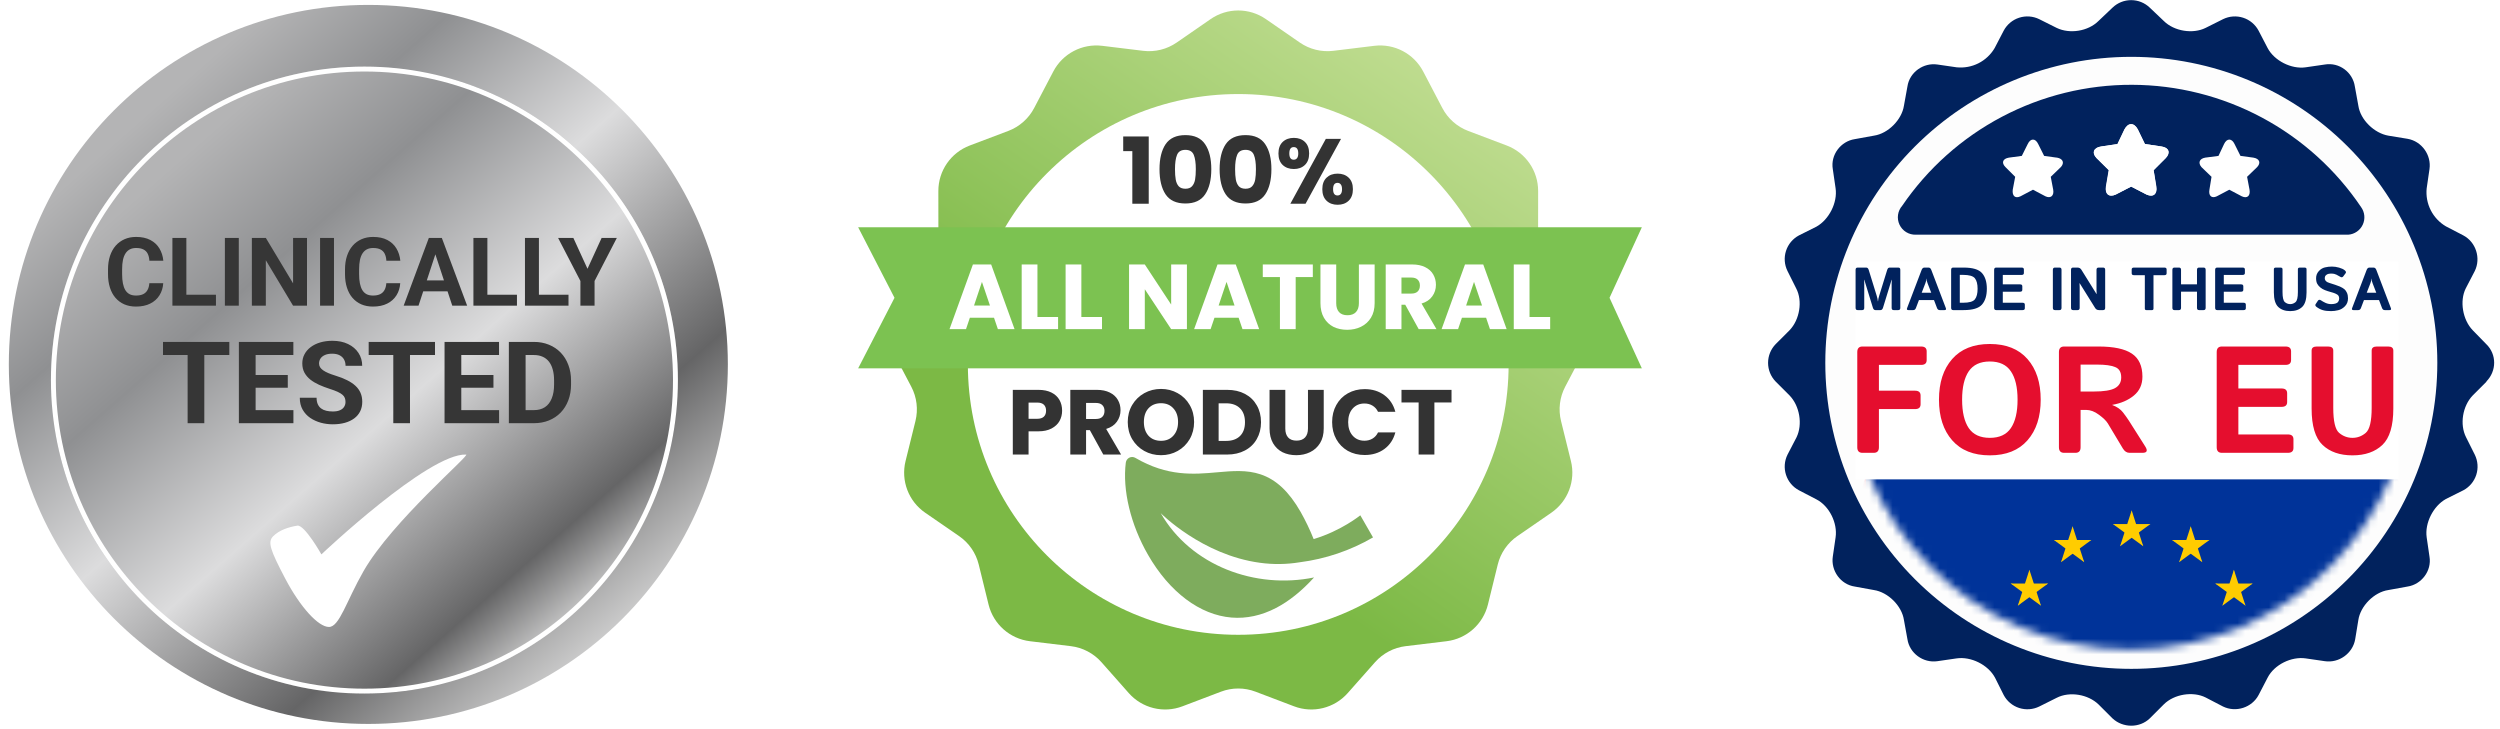 <svg width="319" height="93" viewBox="0 0 319 93" fill="none" xmlns="http://www.w3.org/2000/svg">
<circle cx="47" cy="46.5" r="46.187" fill="url(#paint0_linear_205_3659)" stroke="white" stroke-width="0.625"/>
<g filter="url(#filter0_d_205_3659)">
<circle cx="46.5" cy="46" r="40" fill="url(#paint1_linear_205_3659)"/>
<circle cx="46.5" cy="46" r="39.687" stroke="white" stroke-width="0.625"/>
</g>
<path d="M19.055 36.133H20.829C20.794 36.715 20.634 37.231 20.349 37.682C20.068 38.133 19.674 38.486 19.167 38.739C18.665 38.992 18.059 39.119 17.351 39.119C16.797 39.119 16.3 39.024 15.861 38.834C15.421 38.64 15.046 38.363 14.733 38.003C14.424 37.642 14.189 37.207 14.026 36.697C13.864 36.186 13.783 35.614 13.783 34.981V34.382C13.783 33.748 13.866 33.176 14.032 32.666C14.203 32.151 14.444 31.714 14.757 31.354C15.073 30.994 15.451 30.717 15.89 30.523C16.33 30.329 16.82 30.232 17.363 30.232C18.083 30.232 18.69 30.363 19.185 30.624C19.684 30.885 20.07 31.245 20.343 31.704C20.62 32.163 20.786 32.686 20.841 33.271H19.061C19.041 32.923 18.971 32.628 18.853 32.387C18.734 32.141 18.554 31.957 18.312 31.835C18.075 31.708 17.758 31.645 17.363 31.645C17.066 31.645 16.807 31.7 16.585 31.811C16.363 31.922 16.177 32.09 16.027 32.316C15.877 32.541 15.764 32.826 15.689 33.17C15.617 33.511 15.582 33.91 15.582 34.37V34.981C15.582 35.428 15.615 35.822 15.683 36.162C15.75 36.499 15.853 36.784 15.991 37.017C16.134 37.247 16.316 37.421 16.538 37.54C16.763 37.654 17.034 37.712 17.351 37.712C17.723 37.712 18.029 37.652 18.271 37.534C18.512 37.415 18.696 37.239 18.823 37.005C18.954 36.772 19.031 36.481 19.055 36.133ZM27.555 37.611V39H23.204V37.611H27.555ZM23.78 30.357V39H21.999V30.357H23.78ZM30.47 30.357V39H28.695V30.357H30.47ZM39.173 30.357V39H37.392L33.919 33.206V39H32.138V30.357H33.919L37.398 36.156V30.357H39.173ZM42.616 30.357V39H40.841V30.357H42.616ZM49.295 36.133H51.07C51.034 36.715 50.874 37.231 50.589 37.682C50.308 38.133 49.914 38.486 49.407 38.739C48.905 38.992 48.299 39.119 47.591 39.119C47.037 39.119 46.54 39.024 46.101 38.834C45.662 38.64 45.286 38.363 44.973 38.003C44.664 37.642 44.429 37.207 44.267 36.697C44.104 36.186 44.023 35.614 44.023 34.981V34.382C44.023 33.748 44.106 33.176 44.273 32.666C44.443 32.151 44.684 31.714 44.997 31.354C45.313 30.994 45.691 30.717 46.131 30.523C46.57 30.329 47.061 30.232 47.603 30.232C48.323 30.232 48.931 30.363 49.425 30.624C49.924 30.885 50.31 31.245 50.583 31.704C50.86 32.163 51.026 32.686 51.082 33.271H49.301C49.281 32.923 49.212 32.628 49.093 32.387C48.974 32.141 48.794 31.957 48.553 31.835C48.315 31.708 47.999 31.645 47.603 31.645C47.306 31.645 47.047 31.7 46.825 31.811C46.603 31.922 46.417 32.09 46.267 32.316C46.117 32.541 46.004 32.826 45.929 33.17C45.858 33.511 45.822 33.91 45.822 34.37V34.981C45.822 35.428 45.855 35.822 45.923 36.162C45.99 36.499 46.093 36.784 46.231 37.017C46.374 37.247 46.556 37.421 46.778 37.54C47.003 37.654 47.274 37.712 47.591 37.712C47.963 37.712 48.27 37.652 48.511 37.534C48.752 37.415 48.937 37.239 49.063 37.005C49.194 36.772 49.271 36.481 49.295 36.133ZM55.754 31.835L53.403 39H51.509L54.721 30.357H55.926L55.754 31.835ZM57.707 39L55.35 31.835L55.16 30.357H56.377L59.606 39H57.707ZM57.6 35.782V37.178H53.035V35.782H57.6ZM65.964 37.611V39H61.613V37.611H65.964ZM62.189 30.357V39H60.408V30.357H62.189ZM72.542 37.611V39H68.19V37.611H72.542ZM68.766 30.357V39H66.985V30.357H68.766ZM73.159 30.357L74.964 34.298L76.769 30.357H78.71L75.866 35.854V39H74.061V35.854L71.212 30.357H73.159Z" fill="#363636"/>
<path d="M26.07 43.628V54H23.941V43.628H26.07ZM29.262 43.628V45.302H20.799V43.628H29.262ZM37.44 52.333V54H31.919V52.333H37.44ZM32.617 43.628V54H30.48V43.628H32.617ZM36.721 47.852V49.476H31.919V47.852H36.721ZM37.433 43.628V45.302H31.919V43.628H37.433ZM44.086 51.286C44.086 51.101 44.058 50.934 44.001 50.787C43.949 50.635 43.849 50.498 43.702 50.374C43.554 50.246 43.348 50.12 43.082 49.996C42.816 49.873 42.472 49.745 42.049 49.612C41.579 49.46 41.132 49.289 40.71 49.099C40.292 48.909 39.921 48.688 39.599 48.436C39.28 48.18 39.029 47.883 38.843 47.546C38.663 47.209 38.573 46.817 38.573 46.37C38.573 45.938 38.668 45.547 38.858 45.195C39.048 44.839 39.313 44.535 39.655 44.283C39.997 44.027 40.401 43.83 40.867 43.692C41.337 43.554 41.852 43.485 42.412 43.485C43.177 43.485 43.844 43.623 44.414 43.899C44.984 44.174 45.426 44.552 45.739 45.031C46.057 45.511 46.216 46.059 46.216 46.677H44.093C44.093 46.373 44.029 46.107 43.901 45.879C43.778 45.646 43.588 45.463 43.331 45.33C43.08 45.197 42.761 45.131 42.377 45.131C42.006 45.131 41.698 45.188 41.451 45.302C41.204 45.411 41.018 45.561 40.895 45.751C40.772 45.936 40.71 46.145 40.71 46.378C40.71 46.553 40.752 46.712 40.838 46.855C40.928 46.997 41.061 47.13 41.237 47.254C41.413 47.377 41.629 47.494 41.885 47.603C42.142 47.712 42.438 47.819 42.776 47.923C43.341 48.094 43.837 48.287 44.264 48.501C44.697 48.714 45.058 48.954 45.347 49.22C45.637 49.486 45.855 49.788 46.003 50.125C46.15 50.462 46.224 50.844 46.224 51.272C46.224 51.723 46.136 52.127 45.96 52.483C45.784 52.839 45.53 53.14 45.198 53.387C44.865 53.634 44.469 53.822 44.008 53.95C43.547 54.078 43.032 54.142 42.462 54.142C41.949 54.142 41.444 54.076 40.945 53.943C40.446 53.805 39.993 53.599 39.584 53.323C39.181 53.048 38.858 52.696 38.615 52.269C38.373 51.842 38.252 51.336 38.252 50.752H40.396C40.396 51.075 40.446 51.348 40.546 51.571C40.646 51.794 40.786 51.974 40.966 52.112C41.151 52.25 41.37 52.35 41.622 52.411C41.878 52.473 42.158 52.504 42.462 52.504C42.833 52.504 43.137 52.452 43.374 52.347C43.616 52.243 43.794 52.098 43.908 51.913C44.027 51.727 44.086 51.519 44.086 51.286ZM52.314 43.628V54H50.184V43.628H52.314ZM55.506 43.628V45.302H47.043V43.628H55.506ZM63.684 52.333V54H58.163V52.333H63.684ZM58.861 43.628V54H56.724V43.628H58.861ZM62.964 47.852V49.476H58.163V47.852H62.964ZM63.677 43.628V45.302H58.163V43.628H63.677ZM68.115 54H65.856L65.871 52.333H68.115C68.675 52.333 69.148 52.207 69.532 51.956C69.917 51.699 70.207 51.326 70.401 50.837C70.601 50.348 70.701 49.757 70.701 49.063V48.557C70.701 48.026 70.644 47.558 70.53 47.154C70.42 46.75 70.257 46.411 70.038 46.135C69.82 45.86 69.551 45.653 69.233 45.516C68.915 45.373 68.549 45.302 68.136 45.302H65.814V43.628H68.136C68.829 43.628 69.463 43.747 70.038 43.984C70.618 44.217 71.118 44.552 71.541 44.989C71.964 45.425 72.289 45.948 72.517 46.556C72.75 47.159 72.866 47.831 72.866 48.572V49.063C72.866 49.799 72.75 50.471 72.517 51.079C72.289 51.687 71.964 52.21 71.541 52.647C71.123 53.079 70.622 53.413 70.038 53.651C69.459 53.884 68.818 54 68.115 54ZM67.067 43.628V54H64.93V43.628H67.067Z" fill="#363636"/>
<path d="M37.933 67.071C38.856 66.917 41.01 70.738 41.01 70.738C41.01 70.738 54.667 57.809 59.476 58.002C60.053 58.025 50.051 66.493 46.396 72.86C44.203 76.681 43.319 80 41.972 80C40.626 80 38.318 77.492 36.394 73.825C34.47 70.159 34.123 69.157 34.855 68.422C35.624 67.65 36.779 67.264 37.933 67.071Z" fill="white"/>
<path d="M154.475 2.437C156.596 0.97 159.404 0.97 161.525 2.437L165.855 5.429C167.103 6.292 168.625 6.667 170.131 6.484L175.356 5.846C177.916 5.533 180.402 6.838 181.599 9.122L184.041 13.784C184.746 15.128 185.919 16.168 187.338 16.705L192.261 18.568C194.673 19.481 196.268 21.792 196.266 24.371L196.262 29.634C196.261 31.151 196.817 32.617 197.824 33.752L201.317 37.689C203.028 39.618 203.367 42.406 202.167 44.688L199.718 49.347C199.012 50.69 198.823 52.246 199.187 53.72L200.45 58.829C201.069 61.332 200.073 63.958 197.95 65.421L193.616 68.408C192.367 69.269 191.476 70.559 191.114 72.033L189.858 77.144C189.243 79.648 187.141 81.51 184.58 81.82L179.356 82.45C177.849 82.632 176.461 83.361 175.455 84.497L171.968 88.439C170.259 90.371 167.533 91.043 165.122 90.126L160.202 88.257C158.784 87.718 157.216 87.718 155.798 88.257L150.878 90.126C148.467 91.043 145.741 90.371 144.032 88.439L140.545 84.497C139.539 83.361 138.151 82.632 136.644 82.45L131.42 81.82C128.859 81.51 126.757 79.648 126.142 77.144L124.886 72.033C124.524 70.559 123.633 69.269 122.384 68.408L118.05 65.421C115.927 63.958 114.931 61.332 115.55 58.829L116.813 53.72C117.177 52.246 116.988 50.69 116.282 49.347L113.833 44.688C112.633 42.406 112.972 39.618 114.683 37.689L118.176 33.752C119.183 32.617 119.739 31.151 119.738 29.634L119.734 24.371C119.732 21.792 121.327 19.481 123.739 18.568L128.662 16.705C130.081 16.168 131.254 15.128 131.959 13.784L134.401 9.122C135.598 6.838 138.084 5.533 140.644 5.846L145.869 6.484C147.375 6.667 148.897 6.292 150.145 5.429L154.475 2.437Z" fill="url(#paint2_linear_205_3659)"/>
<circle cx="158" cy="46.5" r="34.5" fill="white"/>
<path d="M143.321 19.286V17.416H146.578V26H144.485V19.286H143.321ZM147.953 21.59C147.953 20.242 148.212 19.18 148.729 18.404C149.255 17.628 150.097 17.24 151.257 17.24C152.418 17.24 153.256 17.628 153.774 18.404C154.299 19.18 154.562 20.242 154.562 21.59C154.562 22.954 154.299 24.025 153.774 24.801C153.256 25.577 152.418 25.965 151.257 25.965C150.097 25.965 149.255 25.577 148.729 24.801C148.212 24.025 147.953 22.954 147.953 21.59ZM152.586 21.59C152.586 20.799 152.5 20.191 152.327 19.768C152.155 19.337 151.798 19.121 151.257 19.121C150.717 19.121 150.36 19.337 150.187 19.768C150.015 20.191 149.929 20.799 149.929 21.59C149.929 22.124 149.96 22.567 150.023 22.919C150.085 23.264 150.211 23.546 150.399 23.766C150.595 23.977 150.881 24.083 151.257 24.083C151.634 24.083 151.916 23.977 152.104 23.766C152.3 23.546 152.429 23.264 152.492 22.919C152.555 22.567 152.586 22.124 152.586 21.59ZM155.624 21.59C155.624 20.242 155.883 19.18 156.4 18.404C156.925 17.628 157.768 17.24 158.928 17.24C160.088 17.24 160.927 17.628 161.444 18.404C161.97 19.18 162.232 20.242 162.232 21.59C162.232 22.954 161.97 24.025 161.444 24.801C160.927 25.577 160.088 25.965 158.928 25.965C157.768 25.965 156.925 25.577 156.4 24.801C155.883 24.025 155.624 22.954 155.624 21.59ZM160.257 21.59C160.257 20.799 160.171 20.191 159.998 19.768C159.826 19.337 159.469 19.121 158.928 19.121C158.387 19.121 158.031 19.337 157.858 19.768C157.686 20.191 157.599 20.799 157.599 21.59C157.599 22.124 157.631 22.567 157.693 22.919C157.756 23.264 157.882 23.546 158.07 23.766C158.266 23.977 158.552 24.083 158.928 24.083C159.304 24.083 159.587 23.977 159.775 23.766C159.971 23.546 160.1 23.264 160.163 22.919C160.225 22.567 160.257 22.124 160.257 21.59ZM163.13 19.58C163.13 18.945 163.31 18.455 163.671 18.11C164.039 17.765 164.514 17.593 165.094 17.593C165.674 17.593 166.144 17.765 166.505 18.11C166.865 18.455 167.046 18.945 167.046 19.58C167.046 20.215 166.865 20.705 166.505 21.05C166.144 21.395 165.674 21.567 165.094 21.567C164.514 21.567 164.039 21.395 163.671 21.05C163.31 20.705 163.13 20.215 163.13 19.58ZM171.114 17.722L166.587 26H164.647L169.174 17.722H171.114ZM165.082 18.768C164.706 18.768 164.517 19.039 164.517 19.58C164.517 20.113 164.706 20.379 165.082 20.379C165.262 20.379 165.403 20.313 165.505 20.18C165.607 20.046 165.658 19.846 165.658 19.58C165.658 19.039 165.466 18.768 165.082 18.768ZM168.727 24.142C168.727 23.507 168.907 23.017 169.268 22.672C169.629 22.327 170.099 22.155 170.679 22.155C171.259 22.155 171.729 22.327 172.09 22.672C172.451 23.017 172.631 23.507 172.631 24.142C172.631 24.777 172.451 25.267 172.09 25.612C171.729 25.957 171.259 26.129 170.679 26.129C170.099 26.129 169.629 25.957 169.268 25.612C168.907 25.267 168.727 24.777 168.727 24.142ZM170.667 23.331C170.487 23.331 170.346 23.397 170.244 23.531C170.15 23.664 170.103 23.868 170.103 24.142C170.103 24.675 170.291 24.942 170.667 24.942C170.848 24.942 170.989 24.875 171.091 24.742C171.192 24.609 171.243 24.409 171.243 24.142C171.243 23.876 171.192 23.676 171.091 23.542C170.989 23.401 170.848 23.331 170.667 23.331Z" fill="#333333"/>
<path d="M135.525 52.403C135.525 52.881 135.415 53.32 135.196 53.72C134.976 54.112 134.639 54.429 134.184 54.672C133.73 54.915 133.165 55.037 132.491 55.037H131.245V58H129.234V49.745H132.491C133.15 49.745 133.706 49.859 134.161 50.086C134.615 50.314 134.956 50.627 135.184 51.027C135.411 51.427 135.525 51.886 135.525 52.403ZM132.338 53.438C132.722 53.438 133.008 53.347 133.197 53.167C133.385 52.987 133.479 52.732 133.479 52.403C133.479 52.074 133.385 51.819 133.197 51.639C133.008 51.458 132.722 51.368 132.338 51.368H131.245V53.438H132.338ZM140.781 58L139.064 54.884H138.582V58H136.572V49.745H139.946C140.597 49.745 141.15 49.859 141.604 50.086C142.067 50.314 142.412 50.627 142.639 51.027C142.866 51.419 142.98 51.858 142.98 52.344C142.98 52.893 142.823 53.383 142.51 53.814C142.204 54.245 141.749 54.551 141.146 54.731L143.051 58H140.781ZM138.582 53.461H139.829C140.197 53.461 140.471 53.371 140.652 53.191C140.84 53.01 140.934 52.756 140.934 52.426C140.934 52.113 140.84 51.866 140.652 51.686C140.471 51.505 140.197 51.415 139.829 51.415H138.582V53.461ZM148.146 58.082C147.37 58.082 146.657 57.902 146.006 57.541C145.363 57.181 144.85 56.679 144.466 56.036C144.089 55.386 143.901 54.657 143.901 53.849C143.901 53.042 144.089 52.317 144.466 51.674C144.85 51.031 145.363 50.529 146.006 50.169C146.657 49.808 147.37 49.628 148.146 49.628C148.922 49.628 149.632 49.808 150.274 50.169C150.925 50.529 151.435 51.031 151.803 51.674C152.179 52.317 152.367 53.042 152.367 53.849C152.367 54.657 152.179 55.386 151.803 56.036C151.427 56.679 150.917 57.181 150.274 57.541C149.632 57.902 148.922 58.082 148.146 58.082ZM148.146 56.248C148.805 56.248 149.33 56.029 149.722 55.59C150.122 55.151 150.321 54.57 150.321 53.849C150.321 53.12 150.122 52.54 149.722 52.109C149.33 51.67 148.805 51.45 148.146 51.45C147.48 51.45 146.947 51.666 146.547 52.097C146.155 52.528 145.959 53.112 145.959 53.849C145.959 54.578 146.155 55.162 146.547 55.601C146.947 56.032 147.48 56.248 148.146 56.248ZM156.579 49.745C157.449 49.745 158.209 49.918 158.86 50.263C159.51 50.608 160.012 51.094 160.365 51.721C160.725 52.34 160.906 53.057 160.906 53.873C160.906 54.68 160.725 55.397 160.365 56.025C160.012 56.652 159.506 57.138 158.848 57.483C158.197 57.828 157.441 58 156.579 58H153.486V49.745H156.579ZM156.449 56.26C157.21 56.26 157.801 56.052 158.225 55.636C158.648 55.221 158.86 54.633 158.86 53.873C158.86 53.112 158.648 52.52 158.225 52.097C157.801 51.674 157.21 51.462 156.449 51.462H155.497V56.26H156.449ZM164.005 49.745V54.684C164.005 55.178 164.126 55.558 164.369 55.825C164.612 56.091 164.969 56.224 165.439 56.224C165.91 56.224 166.27 56.091 166.521 55.825C166.772 55.558 166.897 55.178 166.897 54.684V49.745H168.908V54.672C168.908 55.409 168.751 56.032 168.438 56.542C168.124 57.051 167.701 57.436 167.168 57.694C166.643 57.953 166.055 58.082 165.404 58.082C164.754 58.082 164.169 57.957 163.652 57.706C163.143 57.447 162.739 57.063 162.441 56.554C162.143 56.036 161.994 55.409 161.994 54.672V49.745H164.005ZM169.979 53.861C169.979 53.046 170.156 52.321 170.508 51.686C170.861 51.043 171.351 50.545 171.978 50.192C172.613 49.832 173.33 49.651 174.13 49.651C175.11 49.651 175.949 49.91 176.646 50.427C177.344 50.945 177.81 51.65 178.046 52.544H175.835C175.67 52.199 175.435 51.937 175.129 51.756C174.832 51.576 174.491 51.486 174.106 51.486C173.487 51.486 172.985 51.701 172.601 52.132C172.217 52.564 172.025 53.14 172.025 53.861C172.025 54.582 172.217 55.158 172.601 55.59C172.985 56.021 173.487 56.236 174.106 56.236C174.491 56.236 174.832 56.146 175.129 55.966C175.435 55.785 175.67 55.523 175.835 55.178H178.046C177.81 56.072 177.344 56.777 176.646 57.294C175.949 57.804 175.11 58.059 174.13 58.059C173.33 58.059 172.613 57.882 171.978 57.53C171.351 57.169 170.861 56.671 170.508 56.036C170.156 55.401 169.979 54.676 169.979 53.861ZM185.215 49.745V51.356H183.028V58H181.017V51.356H178.83V49.745H185.215Z" fill="#333333"/>
<g clip-path="url(#clip0_205_3659)">
<path d="M143.652 59.028C143.211 62.538 144.269 66.935 146.483 70.788C149.221 75.553 153.11 78.474 157.152 78.801C159.05 78.955 160.958 78.542 162.82 77.577C164.478 76.716 166.107 75.408 167.676 73.681C160.226 75.216 151.977 72.212 148.108 65.477C148.108 65.477 153.381 70.82 160.777 71.812C162.457 72.043 164.163 72.021 165.837 71.747C169.136 71.326 172.318 70.247 175.198 68.575L173.576 65.753C173.576 65.753 171.137 67.74 167.621 68.786C167.145 67.593 166.589 66.434 165.959 65.316C164.468 62.721 162.849 61.202 160.862 60.531C159.083 59.93 157.248 60.094 155.307 60.266C152.341 60.53 148.981 60.83 144.87 58.423C144.754 58.355 144.623 58.317 144.489 58.312C144.355 58.308 144.222 58.337 144.101 58.396C143.981 58.456 143.877 58.545 143.799 58.655C143.721 58.765 143.672 58.892 143.655 59.026L143.652 59.028Z" fill="#7EAC5D"/>
</g>
<path d="M109.5 29H209.5L205.376 38L209.5 47H109.5L114.139 38L109.5 29Z" fill="#7CC251"/>
<path d="M126.836 40.542H123.755L123.262 42H121.157L124.144 33.745H126.472L129.458 42H127.33L126.836 40.542ZM126.319 38.99L125.296 35.968L124.285 38.99H126.319ZM132.378 40.448H135.012V42H130.367V33.745H132.378V40.448ZM137.982 40.448H140.616V42H135.971V33.745H137.982V40.448ZM151.451 42H149.44L146.077 36.908V42H144.067V33.745H146.077L149.44 38.86V33.745H151.451V42ZM158.047 40.542H154.966L154.472 42H152.368L155.354 33.745H157.683L160.669 42H158.541L158.047 40.542ZM157.53 38.99L156.507 35.968L155.495 38.99H157.53ZM167.516 33.745V35.356H165.329V42H163.319V35.356H161.131V33.745H167.516ZM170.501 33.745V38.684C170.501 39.178 170.622 39.558 170.865 39.825C171.108 40.091 171.465 40.224 171.936 40.224C172.406 40.224 172.766 40.091 173.017 39.825C173.268 39.558 173.394 39.178 173.394 38.684V33.745H175.404V38.672C175.404 39.409 175.248 40.032 174.934 40.542C174.62 41.051 174.197 41.436 173.664 41.694C173.139 41.953 172.551 42.082 171.9 42.082C171.25 42.082 170.666 41.957 170.148 41.706C169.639 41.447 169.235 41.063 168.937 40.554C168.639 40.036 168.49 39.409 168.49 38.672V33.745H170.501ZM181.026 42L179.309 38.884H178.827V42H176.816V33.745H180.191C180.842 33.745 181.394 33.859 181.849 34.086C182.311 34.314 182.656 34.627 182.884 35.027C183.111 35.419 183.225 35.858 183.225 36.344C183.225 36.893 183.068 37.383 182.754 37.814C182.449 38.245 181.994 38.551 181.39 38.731L183.295 42H181.026ZM178.827 37.461H180.073C180.442 37.461 180.716 37.371 180.897 37.191C181.085 37.01 181.179 36.756 181.179 36.426C181.179 36.113 181.085 35.866 180.897 35.686C180.716 35.505 180.442 35.415 180.073 35.415H178.827V37.461ZM189.625 40.542H186.545L186.051 42H183.946L186.933 33.745H189.261L192.248 42H190.119L189.625 40.542ZM189.108 38.99L188.085 35.968L187.074 38.99H189.108ZM195.167 40.448H197.801V42H193.157V33.745H195.167V40.448Z" fill="white"/>
<g clip-path="url(#clip1_205_3659)">
<path d="M271.955 86.592C294.196 86.592 312.225 68.563 312.225 46.322C312.225 24.081 294.196 6.052 271.955 6.052C249.714 6.052 231.685 24.081 231.685 46.322C231.685 68.563 249.714 86.592 271.955 86.592Z" fill="#FDFDFD"/>
<mask id="mask0_205_3659" style="mask-type:alpha" maskUnits="userSpaceOnUse" x="235" y="10" width="73" height="73">
<path d="M271.825 82.871C291.742 82.871 307.889 66.724 307.889 46.806C307.889 26.889 291.742 10.742 271.825 10.742C251.907 10.742 235.76 26.889 235.76 46.806C235.76 66.724 251.907 82.871 271.825 82.871Z" fill="#FDFDFD"/>
</mask>
<g mask="url(#mask0_205_3659)">
<path d="M238.183 60.51V84.713H305.742V60.51H238.183Z" fill="#012169"/>
<path d="M238.183 60.51L305.742 84.713L238.183 60.51ZM305.742 60.51L238.183 84.713L305.742 60.51Z" fill="black"/>
<path d="M305.742 60.51L238.183 84.713M238.183 60.51L305.742 84.713L238.183 60.51Z" stroke="white" stroke-width="9.447"/>
<path d="M238.183 60.51L305.742 84.713L238.183 60.51ZM305.742 60.51L238.183 84.713L305.742 60.51Z" fill="black"/>
<path d="M305.742 60.51L238.183 84.713M238.183 60.51L305.742 84.713L238.183 60.51Z" stroke="#C8102E" stroke-width="5.668"/>
<path d="M271.962 60.51V84.713V60.51ZM238.183 72.612H305.742H238.183Z" fill="black"/>
<path d="M238.183 72.612H305.742M271.962 60.51V84.713V60.51Z" stroke="white" stroke-width="9.447"/>
<path d="M271.962 60.51V84.713V60.51ZM238.183 72.612H305.742H238.183Z" fill="black"/>
<path d="M238.183 72.612H305.742M271.962 60.51V84.713V60.51Z" stroke="#C8102E" stroke-width="5.668"/>
<g clip-path="url(#clip2_205_3659)">
<path d="M305.906 60.062H238.094V105.594H305.906V60.062Z" fill="#003399"/>
<path d="M272 65.122L271.224 67.528L272.419 67.919L272 65.122Z" fill="#FFCC00"/>
<path d="M272 65.122L272.777 67.528L271.582 67.919L272 65.122Z" fill="#FFCC00"/>
<path d="M274.389 66.87L271.88 66.874L271.878 68.135L274.389 66.87Z" fill="#FFCC00"/>
<path d="M274.389 66.868L272.355 68.357L271.619 67.336L274.389 66.868Z" fill="#FFCC00"/>
<path d="M273.477 69.697L272.702 67.293L271.506 67.685L273.477 69.697Z" fill="#FFCC00"/>
<path d="M273.475 69.698L271.444 68.213L272.184 67.188L273.475 69.698Z" fill="#FFCC00"/>
<path d="M269.611 66.87L272.121 66.874L272.123 68.135L269.611 66.87Z" fill="#FFCC00"/>
<path d="M269.611 66.868L271.645 68.357L272.381 67.336L269.611 66.868Z" fill="#FFCC00"/>
<path d="M270.524 69.697L271.298 67.293L272.494 67.685L270.524 69.697Z" fill="#FFCC00"/>
<path d="M270.525 69.698L272.556 68.213L271.817 67.188L270.525 69.698Z" fill="#FFCC00"/>
<path d="M256.931 80.297L256.155 82.703L257.349 83.093L256.931 80.297Z" fill="#FFCC00"/>
<path d="M256.931 80.297L257.707 82.703L256.513 83.093L256.931 80.297Z" fill="#FFCC00"/>
<path d="M259.32 82.045L256.81 82.049L256.808 83.31L259.32 82.045Z" fill="#FFCC00"/>
<path d="M259.32 82.043L257.286 83.532L256.55 82.511L259.32 82.043Z" fill="#FFCC00"/>
<path d="M258.407 84.872L257.632 82.468L256.436 82.86L258.407 84.872Z" fill="#FFCC00"/>
<path d="M258.405 84.873L256.375 83.388L257.114 82.363L258.405 84.873Z" fill="#FFCC00"/>
<path d="M254.542 82.045L257.051 82.049L257.053 83.31L254.542 82.045Z" fill="#FFCC00"/>
<path d="M254.542 82.043L256.575 83.532L257.312 82.511L254.542 82.043Z" fill="#FFCC00"/>
<path d="M255.454 84.872L256.229 82.468L257.425 82.86L255.454 84.872Z" fill="#FFCC00"/>
<path d="M255.456 84.873L257.486 83.388L256.747 82.363L255.456 84.873Z" fill="#FFCC00"/>
<path d="M262.991 71.731L265.022 70.245L264.282 69.22L262.991 71.731Z" fill="#FFCC00"/>
<path d="M262.99 71.731L263.764 69.326L264.96 69.718L262.99 71.731Z" fill="#FFCC00"/>
<path d="M262.077 68.901L264.11 70.389L264.847 69.367L262.077 68.901Z" fill="#FFCC00"/>
<path d="M262.077 68.902L264.588 68.905L264.589 70.167L262.077 68.902Z" fill="#FFCC00"/>
<path d="M264.463 67.154L263.689 69.559L264.885 69.951L264.463 67.154Z" fill="#FFCC00"/>
<path d="M264.463 67.154L265.241 69.561L264.049 69.951L264.463 67.154Z" fill="#FFCC00"/>
<path d="M265.943 71.731L263.91 70.242L264.647 69.22L265.943 71.731Z" fill="#FFCC00"/>
<path d="M265.941 71.731L265.164 69.325L263.971 69.714L265.941 71.731Z" fill="#FFCC00"/>
<path d="M266.854 68.903L264.823 70.389L264.084 69.365L266.854 68.903Z" fill="#FFCC00"/>
<path d="M266.853 68.904L264.342 68.902L264.343 70.165L266.853 68.904Z" fill="#FFCC00"/>
<path d="M260.426 77.284L259.651 74.88L258.455 75.272L260.426 77.284Z" fill="#FFCC00"/>
<path d="M260.425 77.286L258.394 75.801L259.134 74.776L260.425 77.286Z" fill="#FFCC00"/>
<path d="M257.473 77.285L259.506 75.797L258.769 74.775L257.473 77.285Z" fill="#FFCC00"/>
<path d="M257.474 77.286L258.252 74.879L259.445 75.269L257.474 77.286Z" fill="#FFCC00"/>
<path d="M256.562 74.457L258.593 75.943L259.332 74.919L256.562 74.457Z" fill="#FFCC00"/>
<path d="M256.562 74.458L259.073 74.456L259.072 75.719L256.562 74.458Z" fill="#FFCC00"/>
<path d="M261.339 74.456L259.306 75.944L258.569 74.922L261.339 74.456Z" fill="#FFCC00"/>
<path d="M261.339 74.457L258.828 74.459L258.827 75.722L261.339 74.457Z" fill="#FFCC00"/>
<path d="M258.952 72.71L259.727 75.114L258.53 75.507L258.952 72.71Z" fill="#FFCC00"/>
<path d="M258.952 72.71L258.174 75.117L259.367 75.507L258.952 72.71Z" fill="#FFCC00"/>
<path d="M287.069 80.297L287.845 82.703L286.651 83.093L287.069 80.297Z" fill="#FFCC00"/>
<path d="M287.069 80.297L286.293 82.703L287.488 83.093L287.069 80.297Z" fill="#FFCC00"/>
<path d="M284.681 82.045L287.191 82.049L287.193 83.31L284.681 82.045Z" fill="#FFCC00"/>
<path d="M284.681 82.043L286.715 83.532L287.451 82.511L284.681 82.043Z" fill="#FFCC00"/>
<path d="M285.594 84.872L286.368 82.468L287.564 82.86L285.594 84.872Z" fill="#FFCC00"/>
<path d="M285.595 84.873L287.626 83.388L286.887 82.363L285.595 84.873Z" fill="#FFCC00"/>
<path d="M289.459 82.045L286.95 82.049L286.947 83.31L289.459 82.045Z" fill="#FFCC00"/>
<path d="M289.459 82.043L287.425 83.532L286.689 82.511L289.459 82.043Z" fill="#FFCC00"/>
<path d="M288.546 84.872L287.772 82.468L286.576 82.86L288.546 84.872Z" fill="#FFCC00"/>
<path d="M288.545 84.873L286.514 83.388L287.254 82.363L288.545 84.873Z" fill="#FFCC00"/>
<path d="M281.01 71.731L278.979 70.245L279.718 69.22L281.01 71.731Z" fill="#FFCC00"/>
<path d="M281.011 71.731L280.237 69.326L279.041 69.718L281.011 71.731Z" fill="#FFCC00"/>
<path d="M281.924 68.901L279.891 70.389L279.154 69.367L281.924 68.901Z" fill="#FFCC00"/>
<path d="M281.924 68.902L279.413 68.905L279.412 70.167L281.924 68.902Z" fill="#FFCC00"/>
<path d="M279.538 67.154L280.312 69.559L279.116 69.951L279.538 67.154Z" fill="#FFCC00"/>
<path d="M279.538 67.154L278.76 69.561L279.952 69.951L279.538 67.154Z" fill="#FFCC00"/>
<path d="M278.058 71.731L280.091 70.242L279.354 69.22L278.058 71.731Z" fill="#FFCC00"/>
<path d="M278.059 71.731L278.837 69.325L280.03 69.714L278.059 71.731Z" fill="#FFCC00"/>
<path d="M277.147 68.903L279.178 70.389L279.917 69.365L277.147 68.903Z" fill="#FFCC00"/>
<path d="M277.148 68.904L279.659 68.902L279.658 70.165L277.148 68.904Z" fill="#FFCC00"/>
<path d="M283.575 77.284L284.349 74.88L285.545 75.272L283.575 77.284Z" fill="#FFCC00"/>
<path d="M283.576 77.286L285.606 75.801L284.867 74.776L283.576 77.286Z" fill="#FFCC00"/>
<path d="M286.528 77.285L284.495 75.797L285.232 74.775L286.528 77.285Z" fill="#FFCC00"/>
<path d="M286.526 77.286L285.749 74.879L284.556 75.269L286.526 77.286Z" fill="#FFCC00"/>
<path d="M287.439 74.457L285.408 75.943L284.669 74.919L287.439 74.457Z" fill="#FFCC00"/>
<path d="M287.438 74.458L284.927 74.456L284.928 75.719L287.438 74.458Z" fill="#FFCC00"/>
<path d="M282.662 74.456L284.695 75.944L285.432 74.922L282.662 74.456Z" fill="#FFCC00"/>
<path d="M282.662 74.457L285.172 74.459L285.173 75.722L282.662 74.457Z" fill="#FFCC00"/>
<path d="M285.048 72.71L284.274 75.114L285.47 75.507L285.048 72.71Z" fill="#FFCC00"/>
<path d="M285.048 72.71L285.826 75.117L284.634 75.507L285.048 72.71Z" fill="#FFCC00"/>
</g>
</g>
<path d="M317.254 48.68C318.589 47.345 318.589 45.209 317.254 43.919L315.519 42.139C314.228 40.804 313.828 38.401 314.629 36.799L315.786 34.574C316.587 32.928 315.919 30.881 314.317 30.036L312.092 28.879C311.263 28.39 310.591 27.672 310.157 26.813C309.724 25.953 309.546 24.986 309.645 24.029L310.001 21.581C310.268 19.801 309.022 18.021 307.198 17.71L304.75 17.309C302.97 16.998 301.191 15.307 300.924 13.482L300.479 11.035C300.212 9.211 298.476 7.92 296.652 8.232L294.204 8.588C292.38 8.855 290.2 7.742 289.354 6.14L288.197 3.916C287.78 3.129 287.073 2.536 286.225 2.262C285.378 1.988 284.458 2.054 283.659 2.447L281.434 3.56C279.832 4.361 277.429 4.005 276.094 2.67L274.314 0.979C273.675 0.362 272.822 0.017 271.933 0.017C271.045 0.017 270.192 0.362 269.553 0.979L267.773 2.67C266.438 4.005 264.08 4.361 262.433 3.56L260.208 2.447C259.409 2.054 258.489 1.988 257.641 2.262C256.794 2.536 256.087 3.129 255.67 3.916L254.513 6.14C254.023 6.97 253.306 7.642 252.446 8.076C251.587 8.509 250.62 8.687 249.662 8.588L247.215 8.232C245.435 7.965 243.655 9.211 243.388 11.035L242.943 13.482C242.676 15.262 240.941 17.042 239.116 17.309L236.669 17.754C234.889 18.021 233.554 19.757 233.866 21.581L234.222 24.029C234.489 25.853 233.376 28.033 231.774 28.923L229.549 30.036C228.763 30.453 228.17 31.16 227.896 32.008C227.621 32.855 227.688 33.775 228.081 34.574L229.193 36.799C230.039 38.401 229.638 40.804 228.348 42.139L226.568 43.919C225.951 44.558 225.606 45.411 225.606 46.3C225.606 47.188 225.951 48.041 226.568 48.68L228.348 50.46C229.638 51.795 230.039 54.153 229.238 55.8L228.081 58.025C227.688 58.824 227.621 59.744 227.896 60.592C228.17 61.439 228.763 62.146 229.549 62.563L231.774 63.72C233.421 64.566 234.489 66.746 234.222 68.571L233.866 71.018C233.599 72.798 234.845 74.578 236.669 74.845L239.116 75.29C240.896 75.557 242.676 77.292 242.943 79.117L243.388 81.564C243.655 83.344 245.391 84.634 247.215 84.367L249.662 84.011C251.487 83.744 253.667 84.812 254.557 86.459L255.67 88.683C256.087 89.47 256.794 90.063 257.641 90.337C258.489 90.611 259.409 90.545 260.208 90.152L262.433 89.04C264.08 88.194 266.438 88.594 267.773 89.885L269.553 91.665C270.888 92.911 273.024 92.911 274.314 91.665L276.094 89.885C277.429 88.55 279.832 88.194 281.434 88.995L283.659 90.152C285.305 90.953 287.352 90.285 288.197 88.683L289.354 86.459C290.2 84.812 292.38 83.744 294.204 84.011L296.652 84.367C298.432 84.634 300.212 83.388 300.523 81.564L300.924 79.117C301.191 77.337 302.926 75.557 304.75 75.29L307.198 74.845C308.978 74.578 310.313 72.842 310.001 71.018L309.645 68.571C309.378 66.746 310.491 64.566 312.092 63.676L314.317 62.563C315.104 62.146 315.697 61.439 315.971 60.592C316.245 59.744 316.179 58.824 315.786 58.025L314.673 55.8C313.828 54.153 314.228 51.795 315.519 50.46L317.299 48.68H317.254ZM271.956 85.346C261.6 85.346 251.668 81.232 244.345 73.91C237.023 66.587 232.909 56.655 232.909 46.3C232.909 35.944 237.023 26.012 244.345 18.689C251.668 11.367 261.6 7.253 271.956 7.253C282.311 7.253 292.243 11.367 299.566 18.689C306.888 26.012 311.002 35.944 311.002 46.3C311.002 56.655 306.888 66.587 299.566 73.91C292.243 81.232 282.311 85.346 271.956 85.346Z" fill="#01225D"/>
<path d="M244.456 29.947H299.633C300.027 29.919 300.407 29.785 300.732 29.561C301.058 29.337 301.318 29.03 301.486 28.672C301.653 28.314 301.723 27.918 301.686 27.524C301.65 27.13 301.509 26.753 301.279 26.432C298.052 21.641 293.7 17.713 288.604 14.992C283.508 12.27 277.824 10.838 272.047 10.82C266.27 10.803 260.577 12.2 255.465 14.891C250.352 17.581 245.977 21.483 242.72 26.254C242.434 26.579 242.249 26.982 242.188 27.411C242.127 27.84 242.193 28.277 242.377 28.67C242.562 29.062 242.856 29.392 243.226 29.619C243.595 29.846 244.022 29.96 244.456 29.947Z" fill="#01225D"/>
<rect x="236.769" y="33.368" width="69.279" height="27.799" fill="white"/>
<path d="M237.65 57.781C237.209 57.781 236.988 57.545 236.988 57.072V44.925C236.988 44.452 237.209 44.215 237.65 44.215H245.133C245.606 44.215 245.843 44.42 245.843 44.83V45.946C245.843 46.356 245.606 46.561 245.133 46.561H239.75V49.853H244.358C244.831 49.853 245.067 50.058 245.067 50.468V51.585C245.067 51.995 244.831 52.2 244.358 52.2H239.75V57.072C239.75 57.545 239.53 57.781 239.088 57.781H237.65ZM247.413 50.998C247.413 48.822 247.975 47.094 249.097 45.814C250.22 44.533 251.822 43.893 253.903 43.893C255.985 43.893 257.587 44.533 258.709 45.814C259.832 47.094 260.393 48.822 260.393 50.998C260.393 53.174 259.832 54.902 258.709 56.182C257.587 57.463 255.985 58.103 253.903 58.103C251.822 58.103 250.22 57.463 249.097 56.182C247.975 54.902 247.413 53.174 247.413 50.998ZM250.365 50.998C250.365 52.575 250.646 53.783 251.207 54.621C251.775 55.454 252.673 55.87 253.903 55.87C255.133 55.87 256.029 55.454 256.59 54.621C257.158 53.783 257.441 52.575 257.441 50.998C257.441 49.421 257.158 48.217 256.59 47.384C256.029 46.545 255.133 46.126 253.903 46.126C252.673 46.126 251.775 46.545 251.207 47.384C250.646 48.217 250.365 49.421 250.365 50.998ZM263.383 57.781C262.941 57.781 262.72 57.545 262.72 57.072V44.925C262.72 44.452 262.941 44.215 263.383 44.215H267.763C269.712 44.215 271.134 44.518 272.029 45.123C272.925 45.722 273.373 46.7 273.373 48.056C273.373 49.065 273.01 49.869 272.285 50.468C271.56 51.068 270.639 51.465 269.522 51.66V51.679C270.128 51.906 270.585 52.222 270.894 52.625C271.203 53.029 271.456 53.382 271.651 53.685L273.732 56.968C274.079 57.51 273.959 57.781 273.373 57.781H271.727C271.38 57.781 271.096 57.595 270.875 57.223L268.964 54.035C268.756 53.694 268.375 53.322 267.82 52.919C267.271 52.509 266.725 52.304 266.183 52.304H265.483V57.072C265.483 57.545 265.262 57.781 264.821 57.781H263.383ZM265.483 49.958H267.176C268.438 49.958 269.333 49.816 269.863 49.532C270.399 49.242 270.667 48.784 270.667 48.16C270.667 47.479 270.409 47.037 269.891 46.836C269.381 46.627 268.627 46.523 267.63 46.523H265.483V49.958ZM283.514 57.781C283.073 57.781 282.852 57.545 282.852 57.072V44.925C282.852 44.452 283.073 44.215 283.514 44.215H291.632C292.105 44.215 292.341 44.42 292.341 44.83V45.946C292.341 46.356 292.105 46.561 291.632 46.561H285.615V49.57H291.13C291.603 49.57 291.84 49.775 291.84 50.184V51.301C291.84 51.711 291.603 51.916 291.13 51.916H285.615V55.435H291.934C292.407 55.435 292.644 55.64 292.644 56.05V57.166C292.644 57.576 292.407 57.781 291.934 57.781H283.514ZM294.962 52.133V44.735C294.962 44.388 295.182 44.215 295.624 44.215H297.062C297.503 44.215 297.724 44.388 297.724 44.735V52.039C297.724 53.742 297.973 54.807 298.471 55.236C298.976 55.659 299.544 55.87 300.174 55.87C300.805 55.87 301.369 55.659 301.868 55.236C302.372 54.807 302.625 53.742 302.625 52.039V44.735C302.625 44.388 302.845 44.215 303.287 44.215H304.725C305.166 44.215 305.387 44.388 305.387 44.735V52.133C305.387 54.341 304.92 55.889 303.987 56.778C303.053 57.661 301.783 58.103 300.174 58.103C298.566 58.103 297.295 57.661 296.362 56.778C295.428 55.889 294.962 54.341 294.962 52.133Z" fill="#E50E2E"/>
<path d="M237.038 39.569C236.861 39.569 236.773 39.475 236.773 39.285V34.427C236.773 34.237 236.861 34.143 237.038 34.143H238.135C238.281 34.143 238.386 34.244 238.449 34.446L239.475 37.764C239.52 37.908 239.552 38.027 239.569 38.12C239.587 38.211 239.602 38.319 239.615 38.445H239.637C239.65 38.319 239.665 38.211 239.683 38.12C239.7 38.027 239.732 37.908 239.777 37.764L240.803 34.446C240.866 34.244 240.971 34.143 241.117 34.143H242.214C242.391 34.143 242.479 34.237 242.479 34.427V39.285C242.479 39.475 242.391 39.569 242.214 39.569H241.639C241.463 39.569 241.374 39.475 241.374 39.285V36.16C241.374 36.008 241.381 35.857 241.393 35.706H241.367L240.273 39.263C240.21 39.467 240.102 39.569 239.948 39.569H239.304C239.15 39.569 239.042 39.467 238.979 39.263L237.885 35.706H237.859C237.871 35.857 237.878 36.008 237.878 36.16V39.285C237.878 39.475 237.789 39.569 237.613 39.569H237.038ZM243.52 39.569C243.338 39.569 243.279 39.486 243.342 39.32L245.196 34.449C245.274 34.245 245.393 34.143 245.552 34.143H246.082C246.241 34.143 246.359 34.245 246.437 34.449L248.292 39.32C248.355 39.486 248.296 39.569 248.114 39.569H247.512C247.346 39.569 247.23 39.482 247.164 39.308L246.778 38.29H244.856L244.47 39.308C244.404 39.482 244.288 39.569 244.122 39.569H243.52ZM245.208 37.352H246.426L245.961 36.148C245.905 36.007 245.871 35.905 245.859 35.842C245.848 35.776 245.837 35.681 245.824 35.554H245.809C245.797 35.681 245.784 35.776 245.771 35.842C245.761 35.905 245.729 36.007 245.673 36.148L245.208 37.352ZM249.23 39.569C249.054 39.569 248.965 39.475 248.965 39.285V34.427C248.965 34.237 249.054 34.143 249.23 34.143H250.551C251.711 34.143 252.496 34.377 252.905 34.847C253.316 35.316 253.521 35.983 253.521 36.849C253.521 37.714 253.316 38.384 252.905 38.858C252.496 39.332 251.711 39.569 250.551 39.569H249.23ZM250.07 38.631H250.479C251.261 38.631 251.767 38.486 251.996 38.196C252.226 37.903 252.341 37.454 252.341 36.849C252.341 36.243 252.226 35.797 251.996 35.509C251.767 35.219 251.261 35.074 250.479 35.074H250.07V38.631ZM254.717 39.569C254.541 39.569 254.452 39.475 254.452 39.285V34.427C254.452 34.237 254.541 34.143 254.717 34.143H257.964C258.153 34.143 258.248 34.225 258.248 34.389V34.835C258.248 34.999 258.153 35.081 257.964 35.081H255.557V36.285H257.764C257.953 36.285 258.047 36.367 258.047 36.531V36.977C258.047 37.141 257.953 37.223 257.764 37.223H255.557V38.631H258.085C258.274 38.631 258.369 38.713 258.369 38.877V39.323C258.369 39.487 258.274 39.569 258.085 39.569H254.717ZM262.21 39.569C262.033 39.569 261.945 39.475 261.945 39.285V34.427C261.945 34.237 262.033 34.143 262.21 34.143H262.785C262.962 34.143 263.05 34.237 263.05 34.427V39.285C263.05 39.475 262.962 39.569 262.785 39.569H262.21ZM264.526 39.569C264.349 39.569 264.261 39.475 264.261 39.285V34.427C264.261 34.237 264.349 34.143 264.526 34.143H265.086C265.303 34.143 265.467 34.231 265.578 34.408L267.508 37.507H267.534C267.522 37.356 267.515 37.204 267.515 37.053V34.427C267.515 34.237 267.604 34.143 267.78 34.143H268.355C268.532 34.143 268.62 34.237 268.62 34.427V39.285C268.62 39.475 268.532 39.569 268.355 39.569H267.833C267.616 39.569 267.452 39.481 267.341 39.304L265.374 36.148H265.347C265.36 36.3 265.366 36.451 265.366 36.602V39.285C265.366 39.475 265.278 39.569 265.101 39.569H264.526ZM272.287 35.112C272.098 35.112 272.003 35.03 272.003 34.866V34.389C272.003 34.225 272.098 34.143 272.287 34.143H276.177C276.367 34.143 276.461 34.225 276.461 34.389V34.866C276.461 35.03 276.367 35.112 276.177 35.112H274.785V39.361C274.785 39.5 274.722 39.569 274.596 39.569H273.869C273.743 39.569 273.68 39.5 273.68 39.361V35.112H272.287ZM277.46 39.569C277.284 39.569 277.195 39.475 277.195 39.285V34.427C277.195 34.237 277.284 34.143 277.46 34.143H278.035C278.212 34.143 278.3 34.237 278.3 34.427V36.277H280.336V34.427C280.336 34.237 280.424 34.143 280.601 34.143H281.176C281.353 34.143 281.441 34.237 281.441 34.427V39.285C281.441 39.475 281.353 39.569 281.176 39.569H280.601C280.424 39.569 280.336 39.475 280.336 39.285V37.216H278.3V39.285C278.3 39.475 278.212 39.569 278.035 39.569H277.46ZM282.917 39.569C282.74 39.569 282.652 39.475 282.652 39.285V34.427C282.652 34.237 282.74 34.143 282.917 34.143H286.164C286.353 34.143 286.448 34.225 286.448 34.389V34.835C286.448 34.999 286.353 35.081 286.164 35.081H283.757V36.285H285.963C286.152 36.285 286.247 36.367 286.247 36.531V36.977C286.247 37.141 286.152 37.223 285.963 37.223H283.757V38.631H286.285C286.474 38.631 286.569 38.713 286.569 38.877V39.323C286.569 39.487 286.474 39.569 286.285 39.569H282.917ZM290.145 37.31V34.351C290.145 34.212 290.233 34.143 290.41 34.143H290.985C291.161 34.143 291.25 34.212 291.25 34.351V37.272C291.25 37.953 291.349 38.38 291.549 38.551C291.751 38.72 291.978 38.805 292.23 38.805C292.482 38.805 292.708 38.72 292.907 38.551C293.109 38.38 293.21 37.953 293.21 37.272V34.351C293.21 34.212 293.298 34.143 293.475 34.143H294.05C294.227 34.143 294.315 34.212 294.315 34.351V37.31C294.315 38.193 294.128 38.812 293.755 39.168C293.382 39.521 292.873 39.698 292.23 39.698C291.587 39.698 291.078 39.521 290.705 39.168C290.331 38.812 290.145 38.193 290.145 37.31ZM295.59 39.164C295.434 39.046 295.396 38.926 295.477 38.805L295.768 38.366C295.864 38.222 296.004 38.215 296.188 38.343C296.329 38.442 296.514 38.544 296.741 38.65C296.97 38.753 297.211 38.805 297.463 38.805C297.64 38.805 297.81 38.785 297.974 38.744C298.138 38.704 298.263 38.626 298.349 38.51C298.435 38.394 298.478 38.256 298.478 38.097C298.478 37.984 298.459 37.884 298.421 37.798C298.383 37.713 298.321 37.642 298.235 37.586C298.15 37.531 298.061 37.484 297.97 37.446C297.812 37.381 297.611 37.316 297.369 37.253C297.129 37.188 296.892 37.11 296.657 37.019C296.448 36.938 296.256 36.827 296.082 36.686C295.908 36.544 295.773 36.386 295.677 36.209C295.581 36.032 295.533 35.797 295.533 35.501C295.533 35.151 295.647 34.85 295.874 34.601C296.101 34.351 296.362 34.191 296.657 34.12C296.953 34.05 297.25 34.014 297.55 34.014C297.848 34.014 298.155 34.06 298.47 34.15C298.788 34.241 299.028 34.355 299.189 34.491C299.348 34.625 299.387 34.746 299.306 34.854L299 35.267C298.896 35.408 298.758 35.419 298.584 35.301C298.472 35.225 298.32 35.141 298.126 35.047C297.934 34.954 297.733 34.907 297.524 34.907C297.375 34.907 297.238 34.92 297.111 34.945C296.988 34.97 296.878 35.031 296.782 35.127C296.686 35.223 296.638 35.341 296.638 35.482C296.638 35.619 296.674 35.73 296.744 35.815C296.815 35.899 296.893 35.962 296.979 36.005C297.065 36.045 297.152 36.079 297.24 36.107C297.513 36.195 297.756 36.273 297.97 36.341C298.185 36.407 298.383 36.48 298.565 36.561C298.817 36.674 299.01 36.788 299.144 36.901C299.277 37.015 299.387 37.17 299.473 37.367C299.561 37.564 299.605 37.798 299.605 38.071C299.605 38.474 299.477 38.809 299.219 39.074C298.962 39.336 298.676 39.505 298.36 39.581C298.047 39.659 297.742 39.698 297.444 39.698C297.005 39.698 296.649 39.655 296.374 39.569C296.099 39.486 295.837 39.351 295.59 39.164ZM300.305 39.569C300.124 39.569 300.064 39.486 300.127 39.32L301.982 34.449C302.06 34.245 302.178 34.143 302.337 34.143H302.867C303.026 34.143 303.145 34.245 303.223 34.449L305.077 39.32C305.14 39.486 305.081 39.569 304.899 39.569H304.298C304.131 39.569 304.015 39.482 303.949 39.308L303.563 38.29H301.641L301.255 39.308C301.19 39.482 301.073 39.569 300.907 39.569H300.305ZM301.993 37.352H303.212L302.746 36.148C302.691 36.007 302.657 35.905 302.644 35.842C302.634 35.776 302.622 35.681 302.61 35.554H302.595C302.582 35.681 302.57 35.776 302.557 35.842C302.547 35.905 302.514 36.007 302.459 36.148L301.993 37.352Z" fill="#01225D"/>
<path d="M275.782 18.69L273.691 18.378L272.801 16.509C272.311 15.619 271.555 15.619 271.11 16.509L270.22 18.378L268.128 18.69C267.15 18.823 266.883 19.491 267.506 20.158L269.107 21.715L268.751 23.807C268.573 24.741 269.107 25.231 269.953 24.83L271.955 23.807L273.913 24.83C274.803 25.186 275.293 24.741 275.159 23.807L274.803 21.715L276.361 20.158C276.984 19.491 276.761 18.823 275.782 18.69ZM262.433 20.114L260.831 19.891L260.074 18.378C259.718 17.622 259.095 17.622 258.739 18.378L257.983 19.891L256.337 20.114C255.536 20.247 255.358 20.781 255.892 21.315L257.138 22.561L256.826 24.207C256.737 25.008 257.138 25.364 257.805 25.053L259.407 24.207L261.009 25.053C261.676 25.364 262.121 24.964 261.988 24.207L261.676 22.561L262.967 21.315C263.456 20.781 263.234 20.247 262.477 20.114H262.433Z" fill="white"/>
<path d="M268.128 18.69L270.175 18.378L271.065 16.509C271.555 15.619 272.311 15.619 272.756 16.509L273.691 18.378L275.782 18.69C276.761 18.823 276.984 19.491 276.361 20.158L274.803 21.715L275.115 23.807C275.293 24.741 274.759 25.231 273.913 24.83L271.911 23.807L269.953 24.83C269.063 25.186 268.573 24.741 268.707 23.807L269.063 21.715L267.506 20.158C266.883 19.491 267.15 18.823 268.128 18.69ZM281.389 20.114L283.08 19.891L283.792 18.378C284.148 17.622 284.771 17.622 285.127 18.378L285.883 19.891L287.529 20.114C288.33 20.247 288.508 20.781 288.019 21.315L286.728 22.561L287.04 24.207C287.173 25.008 286.728 25.364 286.061 25.053L284.459 24.207L282.857 25.053C282.19 25.364 281.789 24.964 281.923 24.207L282.19 22.561L280.899 21.315C280.454 20.781 280.632 20.247 281.389 20.114Z" fill="white"/>
</g>
<defs>
<filter id="filter0_d_205_3659" x="4" y="6" width="85.001" height="85.001" filterUnits="userSpaceOnUse" color-interpolation-filters="sRGB">
<feFlood flood-opacity="0" result="BackgroundImageFix"/>
<feColorMatrix in="SourceAlpha" type="matrix" values="0 0 0 0 0 0 0 0 0 0 0 0 0 0 0 0 0 0 127 0" result="hardAlpha"/>
<feOffset dy="2.5"/>
<feGaussianBlur stdDeviation="1.25"/>
<feComposite in2="hardAlpha" operator="out"/>
<feColorMatrix type="matrix" values="0 0 0 0 0 0 0 0 0 0 0 0 0 0 0 0 0 0 0.25 0"/>
<feBlend mode="normal" in2="BackgroundImageFix" result="effect1_dropShadow_205_3659"/>
<feBlend mode="normal" in="SourceGraphic" in2="effect1_dropShadow_205_3659" result="shape"/>
</filter>
<linearGradient id="paint0_linear_205_3659" x1="6.405" y1="1.476" x2="86.857" y2="93" gradientUnits="userSpaceOnUse">
<stop offset="0.147" stop-color="#B4B4B5"/>
<stop offset="0.278" stop-color="#8F9092"/>
<stop offset="0.469" stop-color="#DCDCDD"/>
<stop offset="0.717" stop-color="#656566"/>
<stop offset="0.898" stop-color="#D9D9D9"/>
</linearGradient>
<linearGradient id="paint1_linear_205_3659" x1="11.579" y1="7.27" x2="80.786" y2="86" gradientUnits="userSpaceOnUse">
<stop offset="0.147" stop-color="#B4B4B5"/>
<stop offset="0.318" stop-color="#8F9092"/>
<stop offset="0.55" stop-color="#DCDCDD"/>
<stop offset="0.795" stop-color="#656566"/>
<stop offset="0.898" stop-color="#D9D9D9"/>
</linearGradient>
<linearGradient id="paint2_linear_205_3659" x1="189.071" y1="5.86207e-06" x2="124.399" y2="93" gradientUnits="userSpaceOnUse">
<stop stop-color="#CAE29C"/>
<stop offset="0.658" stop-color="#7CB945"/>
</linearGradient>
<clipPath id="clip0_205_3659">
<rect width="26" height="26" fill="white" transform="matrix(-0.498 -0.867 0.865 -0.502 153.5 83)"/>
</clipPath>
<clipPath id="clip1_205_3659">
<rect width="93" height="93" fill="white" transform="translate(225.5)"/>
</clipPath>
<clipPath id="clip2_205_3659">
<rect width="67.812" height="45.531" fill="white" transform="translate(238.094 60.062)"/>
</clipPath>
</defs>
</svg>
